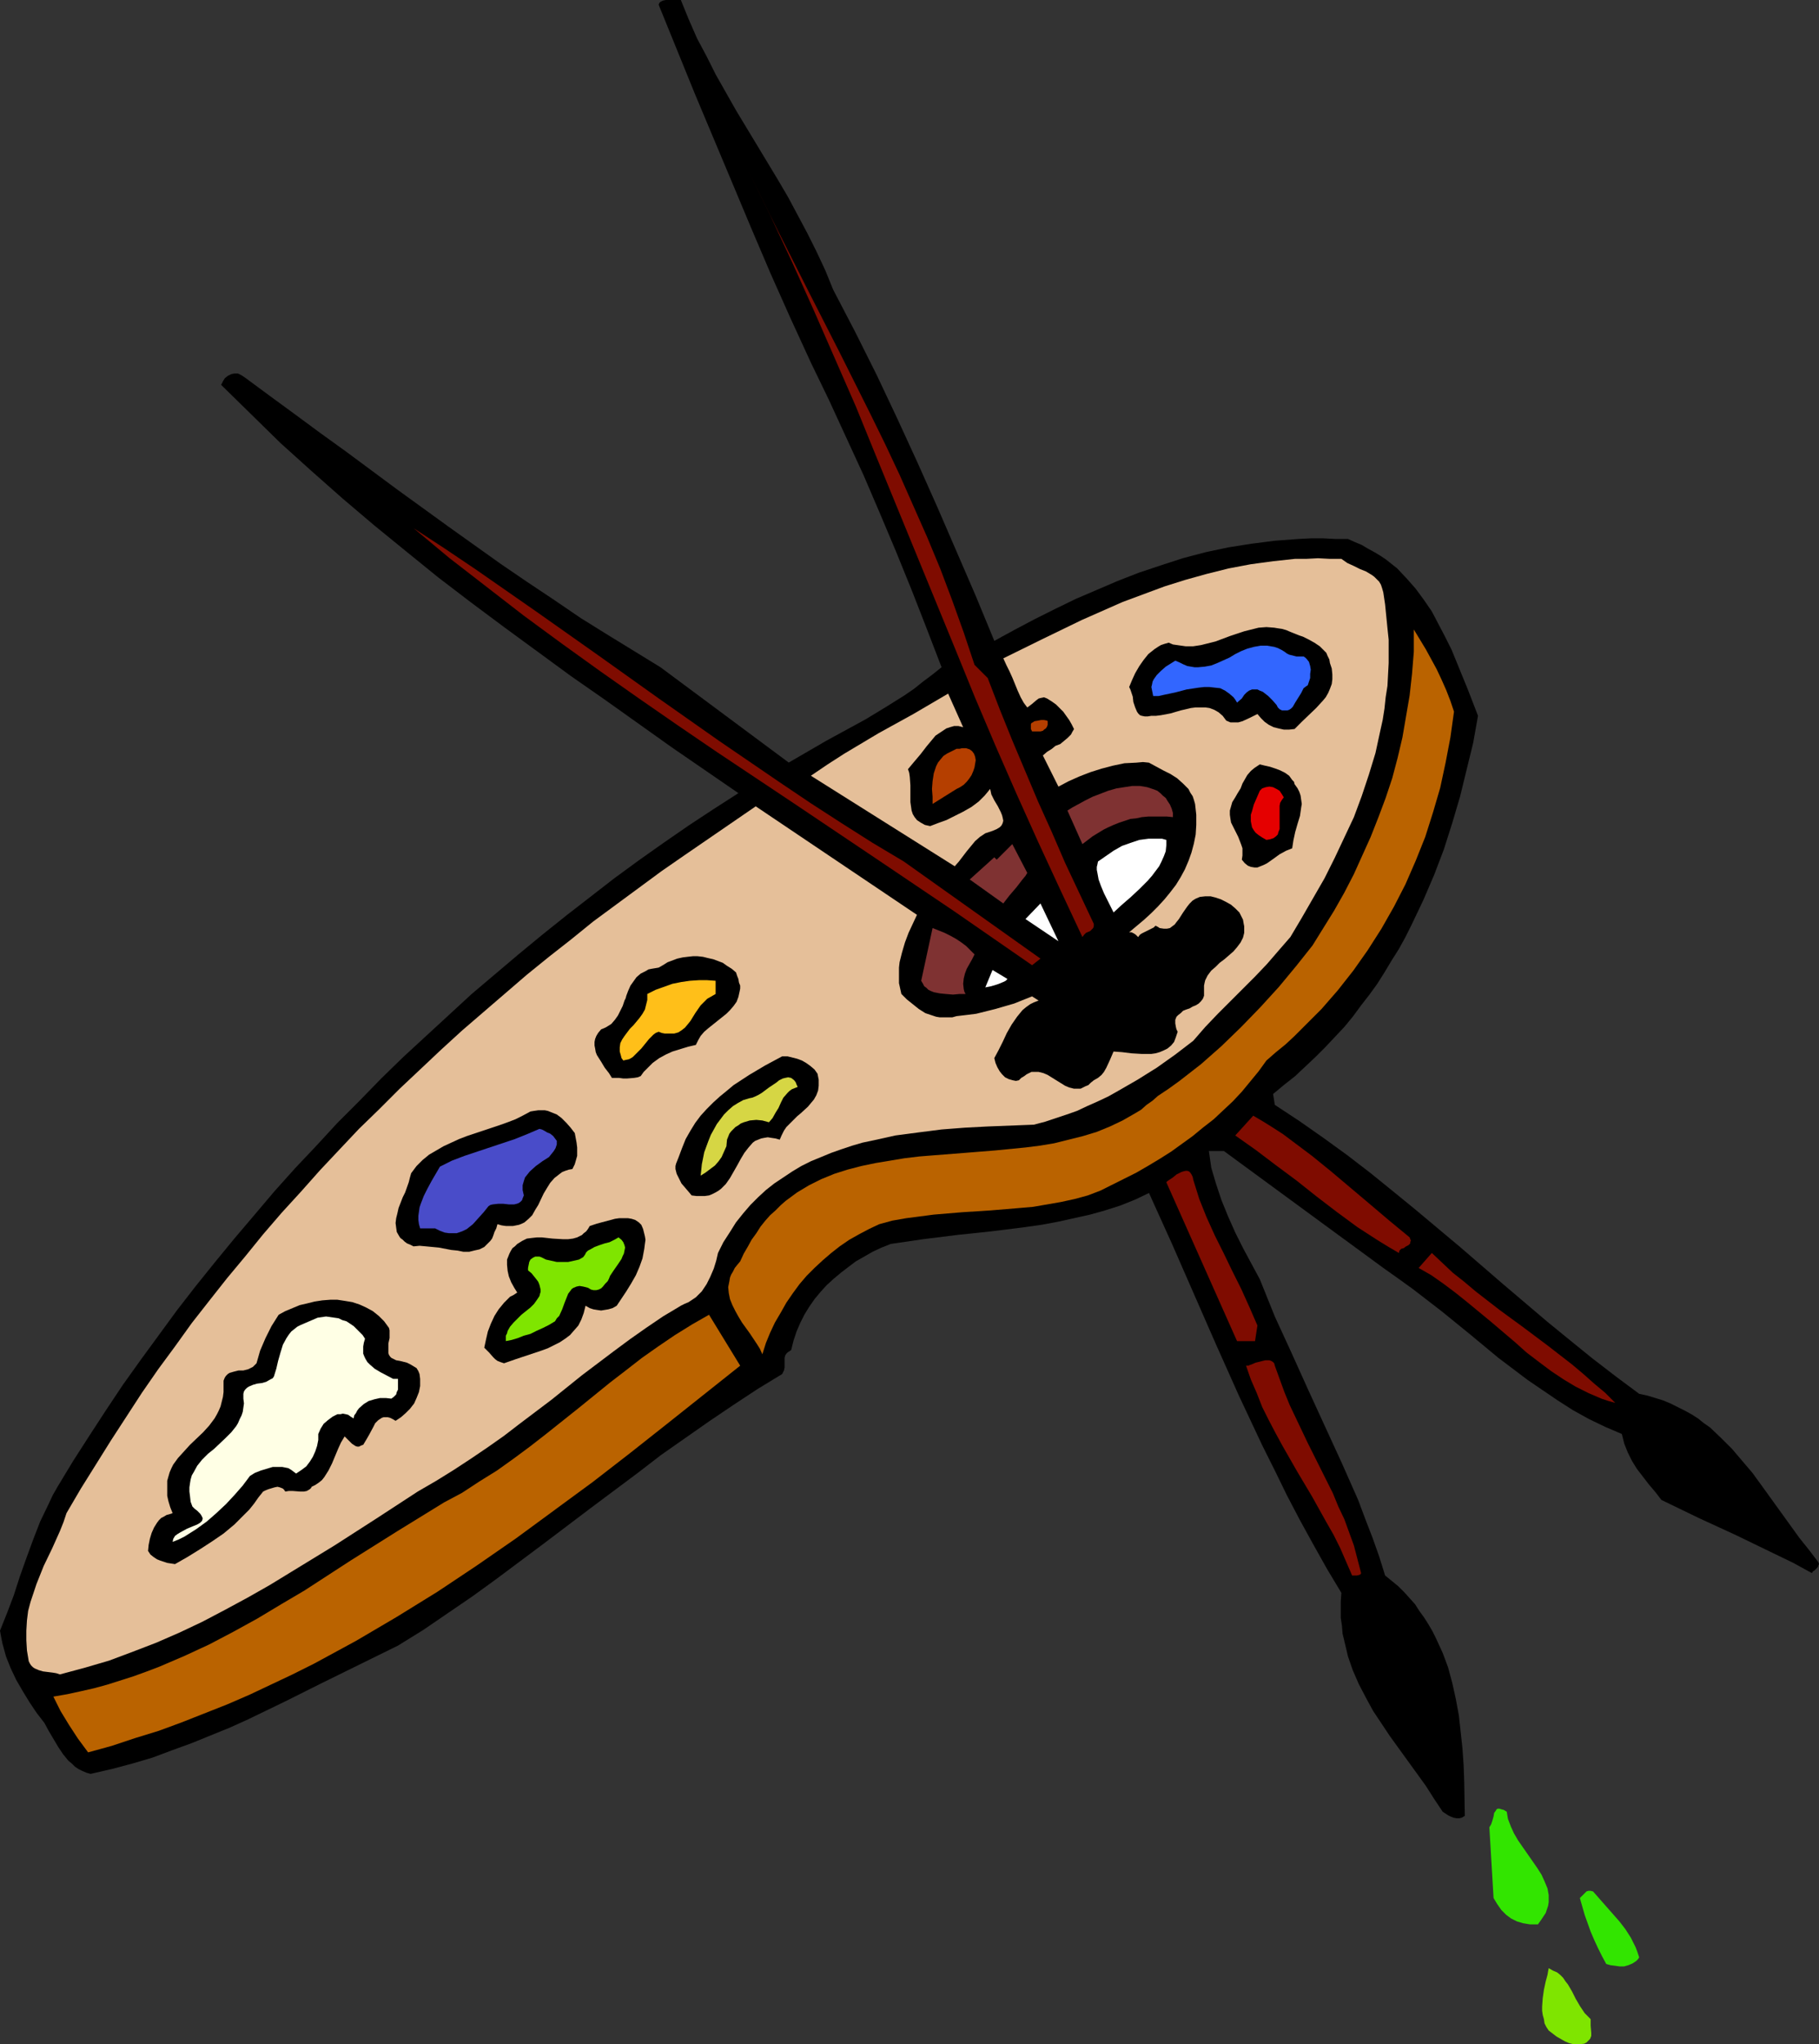 <?xml version="1.0" encoding="UTF-8" standalone="no"?>
<svg
   version="1.0"
   width="129.766mm"
   height="145.777mm"
   id="svg36"
   sodipodi:docname="Palette &amp; Brushes 12.wmf"
   xmlns:inkscape="http://www.inkscape.org/namespaces/inkscape"
   xmlns:sodipodi="http://sodipodi.sourceforge.net/DTD/sodipodi-0.dtd"
   xmlns="http://www.w3.org/2000/svg"
   xmlns:svg="http://www.w3.org/2000/svg">
  <rect width="100%" height="100%" fill="#333333" stroke="none"/>
  <sodipodi:namedview
     id="namedview36"
     pagecolor="#ffffff"
     bordercolor="#000000"
     borderopacity="0.25"
     inkscape:showpageshadow="2"
     inkscape:pageopacity="0.0"
     inkscape:pagecheckerboard="0"
     inkscape:deskcolor="#d1d1d1"
     inkscape:document-units="mm" />
  <defs
     id="defs1">
    <pattern
       id="WMFhbasepattern"
       patternUnits="userSpaceOnUse"
       width="6"
       height="6"
       x="0"
       y="0" />
  </defs>
  <path
     style="fill:#000000;fill-opacity:1;fill-rule:evenodd;stroke:none"
     d="m 183.577,0 2.101,5.17 2.262,5.17 2.586,4.847 2.424,4.847 2.747,4.847 2.747,4.847 5.656,9.371 5.656,9.371 2.747,4.686 2.586,4.847 2.586,4.847 2.424,4.847 2.424,5.17 2.101,5.17 5.979,11.472 5.818,11.633 5.494,11.633 5.494,11.956 5.333,11.956 5.171,11.956 5.171,11.956 5.01,12.118 5.333,-2.908 5.494,-2.908 5.494,-2.747 5.656,-2.747 5.656,-2.424 5.656,-2.424 5.818,-2.262 5.818,-1.939 5.979,-1.939 6.141,-1.616 6.141,-1.293 6.141,-0.969 6.302,-0.808 6.464,-0.485 3.232,-0.162 h 3.394 l 3.232,0.162 h 3.394 l 1.778,0.808 1.939,0.808 1.616,0.969 1.778,0.969 1.616,0.969 1.454,0.969 3.07,2.424 2.586,2.747 2.424,2.747 2.262,3.07 2.101,3.07 1.778,3.393 1.778,3.393 1.778,3.555 1.454,3.555 2.909,7.109 2.747,7.109 -1.293,7.271 -1.778,7.271 -1.778,7.271 -2.101,7.109 -2.262,7.109 -2.586,6.786 -2.909,6.786 -3.232,6.786 -1.616,3.231 -1.778,3.231 -1.939,3.07 -1.939,3.231 -1.939,3.07 -2.101,2.908 -2.262,2.908 -2.262,3.07 -2.262,2.747 -2.586,2.747 -2.586,2.747 -2.586,2.585 -2.747,2.585 -2.747,2.585 -3.07,2.424 -2.909,2.424 v -0.162 l 0.485,3.07 6.626,4.362 6.464,4.524 6.464,4.686 6.302,4.847 5.979,4.847 6.141,5.009 11.958,10.018 11.797,10.179 11.797,10.018 6.141,5.009 5.979,4.847 6.302,4.847 6.302,4.686 2.262,0.485 2.101,0.646 2.101,0.646 1.939,0.808 1.939,0.969 1.939,0.969 1.778,0.969 1.778,1.131 1.616,1.293 1.616,1.131 3.07,2.908 2.909,2.908 2.747,3.231 2.747,3.231 2.586,3.555 5.01,6.948 5.01,6.948 2.586,3.231 2.586,3.393 0.162,0.485 -0.162,0.323 -0.162,0.485 -0.323,0.323 -0.646,0.646 -0.323,0.162 -0.323,0.485 -5.01,-2.747 -5.01,-2.424 -10.342,-5.009 -10.181,-4.686 -5.01,-2.424 -5.01,-2.424 -1.616,-2.1 -1.778,-2.1 -1.616,-2.1 -1.616,-2.1 -1.293,-2.1 -1.131,-2.262 -0.97,-2.424 -0.323,-1.293 -0.323,-1.293 -4.525,-1.939 -4.363,-2.1 -4.363,-2.424 -4.04,-2.585 -4.04,-2.747 -4.04,-2.747 -7.918,-5.978 -7.595,-6.301 -7.757,-6.301 -7.757,-5.978 -4.04,-2.908 -3.878,-2.747 -42.986,-31.507 h -4.04 l 0.323,2.262 0.323,2.262 1.293,4.362 1.454,4.362 1.778,4.362 1.939,4.362 2.101,4.201 4.525,8.402 4.04,10.018 4.525,9.856 4.525,10.018 4.525,9.856 4.525,9.856 4.363,9.856 1.939,5.17 1.939,5.009 1.778,5.009 1.616,5.17 1.778,1.454 1.778,1.454 1.616,1.616 1.454,1.616 1.454,1.616 1.131,1.777 1.293,1.777 1.131,1.777 1.131,1.939 0.97,1.939 1.778,3.878 1.454,3.878 1.131,4.201 0.97,4.362 0.808,4.362 0.485,4.362 0.485,4.524 0.323,4.524 0.162,4.524 0.162,9.21 -0.808,0.485 -0.646,0.162 h -0.808 l -0.808,-0.162 -0.808,-0.323 -0.646,-0.323 -1.454,-0.969 -2.262,-3.393 -2.262,-3.555 -9.696,-13.411 -2.262,-3.393 -2.262,-3.393 -1.939,-3.555 -1.939,-3.716 -1.616,-3.716 -1.293,-3.716 -0.485,-2.1 -0.97,-4.039 -0.162,-2.1 -0.323,-2.1 v -2.262 -2.262 l 0.162,-2.262 -3.878,-6.463 -3.717,-6.625 -3.555,-6.463 -3.555,-6.786 -3.232,-6.625 -3.394,-6.786 -6.302,-13.411 -6.141,-13.734 -11.958,-27.306 -6.141,-13.572 -3.717,1.777 -4.04,1.616 -4.04,1.293 -4.04,1.131 -4.363,0.969 -4.363,0.969 -4.363,0.808 -4.525,0.646 -9.05,1.131 -4.525,0.485 -4.686,0.485 -9.05,1.131 -8.888,1.293 -2.424,0.969 -2.424,1.131 -2.262,1.293 -2.262,1.293 -1.939,1.454 -2.101,1.616 -1.939,1.616 -1.939,1.777 -1.616,1.777 -1.616,1.939 -1.454,2.1 -1.293,2.1 -1.131,2.262 -0.97,2.262 -0.808,2.424 -0.646,2.585 -0.485,0.323 -0.485,0.323 -0.323,0.323 -0.323,0.485 -0.162,0.646 v 1.616 0.969 l -0.162,0.808 -0.485,0.969 -6.626,4.039 -6.626,4.362 -6.464,4.362 -6.464,4.524 -6.464,4.524 -6.302,4.847 -12.766,9.533 -12.605,9.533 -12.766,9.533 -6.464,4.686 -6.626,4.524 -6.626,4.524 -6.787,4.201 -10.181,5.009 -10.181,5.009 -10.019,5.009 -10.019,4.847 -5.01,2.262 -5.171,2.1 -5.171,2.1 -5.333,1.939 -5.171,1.939 -5.494,1.616 -5.494,1.454 -5.656,1.293 -1.131,-0.323 -1.131,-0.485 -0.97,-0.485 -0.97,-0.646 -0.808,-0.808 -0.97,-0.808 -1.454,-1.777 -1.293,-1.939 -2.586,-4.362 -1.131,-2.1 L 9.858,461.617 7.918,458.708 6.141,455.8 4.363,452.73 2.909,449.66 1.616,446.429 1.131,444.651 0.646,442.874 0.323,441.258 0,439.481 l 1.939,-4.847 1.778,-4.686 1.616,-5.009 1.778,-5.009 1.778,-4.847 1.939,-5.009 2.262,-4.686 1.131,-2.424 1.293,-2.262 4.202,-6.948 4.363,-6.786 4.525,-6.948 4.525,-6.786 4.848,-6.786 4.848,-6.625 4.848,-6.625 5.01,-6.463 5.333,-6.625 5.171,-6.301 5.494,-6.463 5.333,-6.301 5.656,-6.301 5.656,-5.978 5.656,-6.14 5.979,-5.978 5.818,-5.978 5.979,-5.817 6.141,-5.655 6.141,-5.655 6.141,-5.655 6.302,-5.332 6.302,-5.332 6.464,-5.332 6.464,-5.17 6.464,-5.009 6.464,-5.009 6.626,-4.847 6.626,-4.686 6.787,-4.686 6.626,-4.362 6.787,-4.362 -18.099,-12.441 -17.938,-12.764 -9.05,-6.301 -9.05,-6.625 -9.05,-6.625 -8.888,-6.625 -8.888,-6.786 -8.565,-6.948 -8.726,-7.109 -8.565,-7.271 -8.403,-7.432 -8.242,-7.432 -8.08,-7.917 -7.918,-7.756 0.485,-0.969 0.485,-0.808 0.808,-0.646 0.97,-0.485 0.808,-0.162 h 0.97 l 0.97,0.485 0.485,0.323 0.485,0.323 6.787,5.009 6.626,4.847 6.787,5.009 6.949,5.009 13.736,10.179 14.059,10.179 14.059,10.018 7.11,4.847 7.272,4.847 7.11,4.847 7.272,4.524 7.11,4.362 7.11,4.362 34.582,25.69 5.01,-2.908 5.01,-2.908 5.333,-2.908 5.333,-2.908 5.333,-3.231 5.171,-3.231 2.586,-1.777 2.424,-1.939 2.586,-1.939 2.424,-1.939 -4.04,-10.502 -4.04,-10.341 -4.202,-10.341 -4.363,-10.341 -4.363,-10.179 -4.686,-10.179 -4.686,-10.179 -4.848,-10.018 -5.494,-11.956 -5.333,-11.956 -5.171,-12.118 L 197.637,49.765 187.456,25.529 177.598,1.293 177.76,0.808 178.083,0.485 178.729,0.162 179.537,0 h 0.808 1.616 0.808 z"
     id="path1" />
  <path
     style="fill:#7f0c00;fill-opacity:1;fill-rule:evenodd;stroke:none"
     d="m 262.761,179.185 3.555,3.555 3.232,8.402 3.394,8.402 6.949,16.481 3.717,8.24 3.555,8.24 3.878,8.24 3.878,8.24 v 0.323 0.323 l -0.162,0.485 -0.485,0.485 -0.323,0.323 -1.131,0.485 -0.485,0.485 -0.485,0.646 -5.979,-12.764 -5.979,-12.926 -5.818,-12.926 -5.656,-12.926 -5.494,-12.926 -5.333,-13.087 -21.493,-52.35 -5.333,-13.087 -5.656,-12.926 -5.656,-12.926 -5.818,-12.926 -5.979,-12.764 -6.302,-12.764 8.242,16.642 8.403,16.642 8.403,16.481 8.242,16.481 4.04,8.24 3.878,8.24 3.717,8.402 3.717,8.402 3.555,8.563 3.232,8.563 3.07,8.563 z"
     id="path2" />
  <path
     style="fill:#7f0c00;fill-opacity:1;fill-rule:evenodd;stroke:none"
     d="m 243.693,232.182 36.845,26.175 -2.262,1.777 -10.504,-7.271 -10.504,-7.271 -21.331,-14.38 -21.17,-14.219 -21.331,-14.219 -10.666,-7.271 -10.504,-7.271 -10.342,-7.271 -10.342,-7.432 -10.342,-7.594 -10.019,-7.756 -10.019,-7.756 -9.696,-8.079 8.403,5.494 8.403,5.655 16.483,11.472 16.483,11.633 16.322,11.633 16.322,11.472 16.322,11.149 8.403,5.655 8.242,5.332 8.403,5.332 z"
     id="path3" />
  <path
     style="fill:#e5bf99;fill-opacity:1;fill-rule:evenodd;stroke:none"
     d="m 372.972,159.635 0.485,3.231 0.323,3.231 0.323,3.231 0.323,3.07 v 3.231 3.07 l -0.162,3.07 -0.162,3.07 -0.485,3.07 -0.323,3.07 -0.485,3.07 -0.646,2.908 -1.293,5.978 -1.778,5.817 -1.939,5.817 -2.101,5.655 -2.586,5.494 -2.586,5.494 -2.747,5.494 -3.07,5.332 -3.07,5.332 -3.07,5.17 -3.232,3.716 -3.07,3.555 -3.232,3.393 -3.394,3.393 -6.626,6.625 -3.394,3.555 -3.232,3.716 -4.848,3.716 -5.01,3.555 -5.171,3.231 -5.333,3.07 -2.586,1.454 -2.747,1.293 -2.909,1.293 -2.747,1.293 -2.747,0.969 -2.909,0.969 -2.909,0.969 -3.07,0.808 -12.443,0.485 -6.141,0.323 -6.302,0.485 -6.302,0.808 -6.141,0.808 -5.818,1.293 -3.07,0.646 -2.747,0.808 -2.909,0.969 -2.747,0.969 -2.747,1.131 -2.747,1.131 -2.586,1.293 -2.424,1.454 -2.424,1.616 -2.424,1.616 -2.262,1.777 -2.101,1.939 -2.101,2.1 -1.939,2.262 -1.939,2.424 -1.616,2.585 -1.778,2.747 -1.454,2.908 -0.485,2.1 -0.646,2.1 -0.97,2.262 -0.97,1.939 -1.293,1.939 -0.808,0.808 -0.808,0.808 -1.939,1.293 -1.131,0.485 -0.97,0.485 -4.848,2.908 -4.525,3.07 -4.363,3.07 -4.363,3.231 -8.565,6.463 -8.242,6.625 -8.565,6.463 -4.202,3.231 -4.363,3.07 -4.525,3.07 -4.686,3.07 -4.686,2.908 -5.01,2.908 -11.15,7.271 -11.312,7.271 -11.635,7.109 -5.818,3.555 -5.979,3.393 -5.979,3.231 -6.141,3.231 -6.141,2.908 -6.302,2.747 -6.302,2.424 -6.464,2.424 -6.626,1.939 -6.626,1.777 -0.97,-0.323 -0.97,-0.162 -2.586,-0.323 -1.131,-0.323 -1.131,-0.485 -0.485,-0.323 -0.485,-0.485 -0.323,-0.485 -0.323,-0.646 -0.485,-2.908 -0.162,-2.747 v -2.585 l 0.162,-2.747 0.323,-2.585 0.646,-2.424 0.808,-2.424 0.808,-2.424 1.939,-4.847 2.262,-4.686 2.101,-4.686 0.97,-2.424 0.808,-2.424 3.878,-6.625 4.04,-6.463 4.04,-6.463 4.202,-6.463 4.202,-6.463 4.363,-6.301 4.525,-6.14 4.525,-6.301 4.686,-5.978 4.848,-6.14 4.848,-5.817 4.848,-5.978 5.01,-5.817 5.171,-5.655 5.171,-5.817 5.171,-5.494 5.333,-5.655 5.494,-5.332 5.494,-5.494 5.494,-5.17 5.656,-5.332 5.656,-5.17 5.818,-5.009 5.818,-5.009 5.818,-5.009 5.979,-4.847 5.979,-4.686 5.979,-4.847 6.141,-4.524 6.141,-4.524 6.141,-4.524 6.302,-4.362 19.069,-13.087 43.47,29.245 -2.262,4.847 -0.97,2.585 -0.808,2.747 -0.646,2.585 -0.162,1.454 v 1.454 1.454 1.293 l 0.323,1.454 0.323,1.454 1.454,1.454 1.616,1.293 1.616,1.293 1.778,1.131 1.939,0.646 0.97,0.323 0.97,0.162 h 1.131 1.131 1.131 l 1.131,-0.323 2.747,-0.323 2.586,-0.323 2.586,-0.646 2.586,-0.646 5.01,-1.454 4.848,-1.939 1.778,1.131 -1.293,0.485 -0.97,0.485 -1.131,0.808 -0.97,0.808 -1.454,1.777 -1.454,2.1 -1.293,2.262 -1.131,2.424 -1.131,2.262 -1.131,2.1 0.323,1.293 0.485,1.131 0.646,1.131 0.646,0.808 0.808,0.808 0.97,0.485 1.131,0.323 0.808,0.162 0.808,-0.162 0.646,-0.646 0.808,-0.485 0.646,-0.485 0.646,-0.323 0.646,-0.323 h 0.646 1.293 l 1.293,0.323 1.131,0.485 4.686,2.908 1.131,0.485 1.293,0.323 h 1.131 0.646 l 0.646,-0.323 0.646,-0.323 0.808,-0.323 0.646,-0.646 0.808,-0.646 1.131,-0.646 0.97,-0.808 0.646,-0.808 0.646,-1.131 0.97,-2.1 0.97,-2.262 2.262,0.162 2.586,0.323 2.747,0.162 h 1.293 1.293 l 1.131,-0.162 1.131,-0.323 1.131,-0.485 0.97,-0.485 0.97,-0.808 0.808,-0.969 0.485,-1.293 0.485,-1.454 -0.323,-0.646 -0.162,-0.646 -0.162,-0.969 v -0.969 l 0.323,-0.808 0.485,-0.485 0.646,-0.485 0.646,-0.646 0.808,-0.323 0.97,-0.323 0.808,-0.485 0.808,-0.323 0.808,-0.485 0.646,-0.646 0.485,-0.646 0.323,-0.808 v -0.969 -0.969 -0.808 l 0.162,-0.808 0.162,-0.646 0.646,-1.293 0.97,-1.293 1.131,-0.969 1.131,-1.131 1.293,-0.969 2.424,-2.1 0.97,-1.131 0.97,-1.293 0.646,-1.293 0.162,-0.646 0.162,-0.646 v -0.808 -0.969 l -0.162,-0.808 -0.162,-0.969 -0.485,-0.969 -0.485,-0.969 -1.131,-1.131 -1.131,-0.969 -1.454,-0.808 -1.293,-0.646 -1.454,-0.485 -1.293,-0.323 h -1.454 l -1.454,0.162 -1.131,0.485 -0.808,0.485 -0.808,0.808 -0.646,0.808 -1.131,1.616 -1.131,1.777 -0.646,0.808 -0.485,0.646 -0.646,0.485 -0.646,0.485 -0.808,0.162 h -0.808 l -1.131,-0.162 -0.485,-0.323 -0.646,-0.323 -0.485,0.485 -0.646,0.323 -1.293,0.646 -1.293,0.646 -0.485,0.323 -0.485,0.646 -0.646,-0.646 -0.485,-0.323 -0.646,-0.323 h -0.323 -0.323 l 4.04,-3.393 1.939,-1.777 1.778,-1.777 1.778,-1.939 1.454,-1.777 1.616,-2.1 1.293,-2.1 1.131,-2.1 0.97,-2.262 0.808,-2.262 0.646,-2.424 0.485,-2.424 0.162,-2.585 v -2.747 l -0.323,-2.908 -0.323,-1.131 -0.323,-0.969 -0.646,-0.969 -0.485,-0.969 -0.646,-0.646 -0.808,-0.808 -1.616,-1.454 -1.778,-1.131 -1.939,-0.969 -3.878,-2.1 -1.616,-0.162 -1.778,0.162 -3.232,0.162 -3.07,0.646 -3.07,0.808 -3.07,0.969 -2.909,1.131 -2.909,1.293 -2.747,1.454 -4.202,-8.402 1.131,-0.969 1.293,-0.808 0.97,-0.808 1.293,-0.485 0.97,-0.808 0.97,-0.808 0.97,-0.969 0.323,-0.646 0.485,-0.808 -0.646,-1.293 -0.646,-1.131 -0.808,-1.131 -0.808,-1.131 -0.97,-0.969 -0.97,-0.969 -1.131,-0.808 -1.293,-0.808 -0.808,-0.323 -0.808,0.162 -0.646,0.162 -0.646,0.485 -1.131,0.969 -0.646,0.485 -0.646,0.485 -0.97,-1.293 -0.808,-1.454 -0.808,-1.777 -1.454,-3.555 -0.808,-1.777 -0.808,-1.616 -0.808,-1.777 10.504,-5.17 10.666,-5.17 5.494,-2.424 5.494,-2.424 5.656,-2.1 5.656,-2.1 5.656,-1.777 5.818,-1.616 5.818,-1.454 5.979,-1.131 5.979,-0.808 5.979,-0.646 h 3.07 l 3.07,-0.162 3.07,0.162 h 3.232 l 1.616,1.131 1.778,0.808 1.616,0.808 1.616,0.646 1.616,0.969 0.646,0.485 0.646,0.646 0.646,0.646 0.485,0.808 0.323,0.969 z"
     id="path4" />
  <path
     style="fill:#000000;fill-opacity:1;fill-rule:evenodd;stroke:none"
     d="m 358.59,178.701 0.485,1.454 0.162,1.616 v 1.293 l -0.162,1.293 -0.485,1.293 -0.485,1.131 -0.646,1.131 -0.808,0.969 -1.778,1.939 -3.878,3.716 -1.939,1.939 -1.454,0.162 h -1.454 l -1.454,-0.323 -1.293,-0.323 -1.293,-0.646 -1.131,-0.808 -0.97,-0.969 -0.97,-1.131 -1.939,0.969 -2.101,0.969 -1.131,0.323 h -0.97 -1.131 l -1.131,-0.485 -0.97,-1.293 -1.131,-0.969 -1.131,-0.646 -1.293,-0.485 -1.131,-0.162 h -1.293 -1.293 l -1.293,0.162 -2.747,0.646 -2.747,0.808 -2.586,0.485 -1.293,0.162 h -1.293 l -0.97,0.162 h -0.808 l -0.808,-0.162 -0.485,-0.162 -0.485,-0.485 -0.323,-0.485 -0.485,-1.131 -0.485,-1.454 -0.162,-1.454 -0.485,-1.454 -0.162,-0.485 -0.323,-0.646 0.808,-1.939 0.808,-1.777 1.131,-1.939 1.131,-1.616 1.293,-1.616 1.616,-1.293 0.97,-0.646 0.808,-0.485 0.97,-0.323 1.131,-0.323 1.131,0.485 1.131,0.162 2.262,0.323 h 2.101 l 2.101,-0.323 1.939,-0.485 1.939,-0.485 3.878,-1.454 3.878,-1.293 1.939,-0.485 1.939,-0.485 2.101,-0.162 2.101,0.162 0.97,0.162 1.131,0.162 1.131,0.323 1.131,0.485 1.616,0.646 0.808,0.323 0.97,0.323 1.616,0.808 1.454,0.808 1.454,0.969 1.131,1.131 0.646,0.646 0.323,0.808 0.485,0.969 z"
     id="path5" />
  <path
     style="fill:#ba6300;fill-opacity:1;fill-rule:evenodd;stroke:none"
     d="m 392.041,191.788 -0.97,6.948 -1.293,6.786 -1.454,6.786 -1.939,6.625 -2.101,6.625 -2.586,6.463 -2.747,6.301 -3.07,5.978 -3.394,5.978 -3.717,5.817 -3.878,5.494 -4.202,5.332 -4.363,5.009 -4.848,4.847 -2.424,2.424 -2.424,2.262 -2.586,2.1 -2.586,2.262 -2.101,2.908 -2.262,2.747 -2.262,2.747 -2.424,2.585 -2.586,2.424 -2.586,2.424 -2.909,2.262 -2.747,2.262 -2.909,2.1 -2.909,2.1 -3.07,1.939 -3.232,1.939 -3.07,1.777 -3.232,1.616 -6.464,3.231 -3.394,1.293 -3.555,0.969 -3.717,0.808 -3.717,0.646 -3.717,0.646 -3.717,0.323 -7.757,0.646 -7.595,0.485 -7.757,0.646 -3.717,0.485 -3.717,0.485 -3.717,0.646 -3.555,0.969 -2.747,1.293 -2.747,1.454 -2.586,1.454 -2.586,1.777 -2.262,1.777 -2.262,1.939 -2.262,2.1 -2.101,2.1 -1.939,2.262 -1.778,2.424 -1.778,2.585 -1.454,2.585 -1.616,2.747 -1.293,2.747 -1.131,2.747 -0.97,3.07 -0.646,-1.454 -0.808,-1.293 -1.939,-2.908 -2.101,-2.908 -0.97,-1.616 -0.808,-1.454 -0.808,-1.616 -0.646,-1.616 -0.323,-1.616 -0.162,-1.616 0.323,-1.616 0.162,-0.969 0.323,-0.808 0.485,-0.808 0.485,-0.969 0.646,-0.808 0.808,-0.969 0.97,-2.1 1.131,-1.939 0.97,-1.777 1.293,-1.777 1.131,-1.777 1.293,-1.616 1.293,-1.454 1.454,-1.293 1.454,-1.454 1.293,-1.131 3.07,-2.262 3.232,-1.939 3.232,-1.616 3.555,-1.454 3.555,-1.131 3.717,-0.969 3.878,-0.808 3.878,-0.646 3.878,-0.646 4.04,-0.485 4.04,-0.323 8.242,-0.646 8.08,-0.646 8.242,-0.808 3.878,-0.485 3.878,-0.646 3.878,-0.969 3.878,-0.969 3.717,-1.131 3.555,-1.454 3.394,-1.616 3.394,-1.939 1.616,-0.969 1.454,-1.293 1.616,-1.131 1.454,-1.293 2.909,-1.939 2.909,-2.1 2.909,-2.262 2.909,-2.262 2.747,-2.424 2.747,-2.424 5.333,-5.17 5.171,-5.332 5.01,-5.494 4.686,-5.655 4.363,-5.494 2.909,-4.686 2.909,-4.686 2.747,-4.847 2.586,-5.009 2.262,-5.009 2.262,-5.009 2.101,-5.332 1.939,-5.17 1.778,-5.332 1.454,-5.494 1.293,-5.494 0.97,-5.655 0.97,-5.655 0.646,-5.817 0.485,-5.978 v -5.978 l 3.232,5.332 2.909,5.332 1.293,2.747 1.293,2.908 1.131,2.908 z"
     id="path6" />
  <path
     style="fill:#3266ff;fill-opacity:1;fill-rule:evenodd;stroke:none"
     d="m 351.48,176.923 0.485,0.323 0.323,0.323 0.646,0.808 0.323,1.131 0.162,0.969 -0.162,1.131 v 1.131 l -0.323,0.969 -0.323,0.969 -0.485,0.323 -0.646,0.485 -0.646,1.293 -0.808,1.293 -0.808,1.293 -0.646,1.131 -0.485,0.485 -0.485,0.323 -0.485,0.162 h -0.646 -0.808 l -0.646,-0.323 -0.485,-0.485 -0.323,-0.646 -1.131,-1.293 -1.131,-1.131 -1.454,-1.131 -0.808,-0.323 -0.646,-0.323 h -0.808 -0.646 l -0.808,0.323 -0.646,0.485 -0.646,0.646 -0.646,0.969 -1.293,1.131 -0.485,-0.808 -0.485,-0.646 -1.131,-0.969 -1.131,-0.808 -1.293,-0.646 -1.454,-0.162 -1.454,-0.162 h -1.454 l -1.454,0.162 -3.232,0.485 -3.07,0.808 -3.07,0.646 -1.454,0.323 h -1.454 l -0.162,-0.808 -0.162,-0.808 -0.162,-0.808 0.162,-0.646 0.162,-0.808 0.323,-0.646 0.808,-1.131 1.131,-1.131 1.293,-1.131 2.586,-1.616 1.131,0.485 0.97,0.485 1.131,0.485 0.97,0.162 0.97,0.162 h 0.97 l 1.778,-0.162 1.778,-0.323 1.616,-0.646 3.232,-1.454 1.616,-0.969 1.616,-0.808 1.616,-0.646 1.778,-0.485 1.778,-0.323 h 1.778 l 0.97,0.162 0.97,0.162 0.97,0.323 0.97,0.485 0.808,0.485 0.646,0.485 0.646,0.323 0.646,0.162 0.646,0.162 0.646,0.162 H 350.51 Z"
     id="path7" />
  <path
     style="fill:#e5bf99;fill-opacity:1;fill-rule:evenodd;stroke:none"
     d="m 259.691,195.989 -1.293,-0.323 h -1.131 l -1.131,0.323 -0.97,0.323 -0.97,0.646 -0.97,0.646 -0.97,0.646 -0.808,0.969 -1.616,1.939 -1.616,2.1 -1.778,2.1 -1.616,1.939 0.323,0.969 0.162,1.131 0.162,2.262 v 4.524 l 0.162,1.131 0.162,1.131 0.323,0.969 0.485,0.808 0.646,0.808 0.97,0.646 1.131,0.646 1.454,0.323 2.101,-0.808 2.262,-0.808 2.262,-1.131 2.262,-1.131 2.262,-1.293 1.939,-1.454 1.616,-1.616 0.808,-0.969 0.646,-0.808 0.162,0.646 0.162,0.808 0.808,1.616 0.97,1.616 0.808,1.616 0.323,0.808 0.162,0.646 0.162,0.808 -0.162,0.646 -0.323,0.646 -0.485,0.485 -0.808,0.485 -1.131,0.485 -0.97,0.323 -0.97,0.323 -1.454,0.969 -1.293,1.131 -2.262,2.747 -2.101,2.747 -1.131,1.293 -38.784,-24.398 4.525,-3.07 4.525,-2.908 9.211,-5.494 9.373,-5.17 9.373,-5.494 z"
     id="path8" />
  <path
     style="fill:#b53f00;fill-opacity:1;fill-rule:evenodd;stroke:none"
     d="m 282.315,194.212 0.162,0.162 v 0.485 0.485 l -0.162,0.485 -0.323,0.485 -0.485,0.323 -0.323,0.323 -0.646,0.162 h -2.262 l -0.323,-0.646 v -0.485 -0.323 -0.485 l 0.162,-0.323 0.323,-0.162 0.485,-0.323 0.97,-0.162 0.808,-0.162 h 0.808 z"
     id="path9" />
  <path
     style="fill:#b53f00;fill-opacity:1;fill-rule:evenodd;stroke:none"
     d="m 257.913,212.631 -6.464,4.039 v -1.939 l -0.162,-2.1 0.162,-2.1 0.323,-2.1 0.323,-0.969 0.323,-0.969 0.485,-0.969 0.646,-0.808 0.808,-0.969 0.97,-0.646 1.293,-0.646 1.293,-0.646 h 0.808 l 0.646,-0.162 h 1.131 l 0.97,0.323 0.646,0.485 0.485,0.646 0.323,0.808 0.162,0.969 -0.162,0.969 -0.162,0.969 -0.323,0.969 -0.485,1.131 -0.646,0.969 -0.646,0.808 -0.808,0.808 -0.97,0.646 z"
     id="path10" />
  <path
     style="fill:#000000;fill-opacity:1;fill-rule:evenodd;stroke:none"
     d="m 349.056,211.339 0.808,1.131 0.485,0.969 0.323,0.969 0.162,1.131 0.162,1.131 -0.162,0.969 -0.323,2.262 -0.646,2.1 -0.646,2.262 -0.485,2.262 -0.323,2.1 -0.808,0.323 -0.808,0.323 -1.778,0.969 -1.778,1.293 -1.616,1.131 -0.97,0.485 -0.808,0.323 -0.808,0.323 h -0.808 l -0.97,-0.162 -0.808,-0.323 -0.808,-0.646 -0.808,-0.969 0.162,-1.131 v -0.969 -0.969 l -0.323,-0.969 -0.808,-2.1 -0.97,-1.939 -0.97,-1.939 -0.162,-0.969 -0.162,-1.131 v -1.131 l 0.323,-1.131 0.323,-1.131 0.808,-1.293 0.646,-1.131 0.808,-1.293 0.485,-1.293 0.646,-1.131 0.646,-1.131 0.97,-1.131 0.97,-0.808 1.454,-0.969 1.293,0.323 1.454,0.323 1.454,0.485 1.293,0.485 1.293,0.646 1.131,0.808 0.808,1.131 0.485,0.485 z"
     id="path11" />
  <path
     style="fill:#7f3232;fill-opacity:1;fill-rule:evenodd;stroke:none"
     d="m 316.251,219.094 v 1.131 l -1.616,-0.162 h -3.394 -1.616 l -1.778,0.162 -1.454,0.323 -1.616,0.162 -1.454,0.485 -1.454,0.485 -1.616,0.646 -1.454,0.646 -1.293,0.646 -2.909,1.777 -2.747,2.1 -4.04,-9.048 1.293,-0.808 1.778,-0.969 1.778,-0.969 1.939,-0.969 2.101,-0.808 2.101,-0.808 2.262,-0.646 2.101,-0.323 2.101,-0.323 h 2.101 l 1.939,0.323 0.97,0.323 0.97,0.323 0.808,0.323 0.808,0.646 0.646,0.646 0.808,0.646 0.485,0.808 0.646,0.969 0.485,1.131 z"
     id="path12" />
  <path
     style="fill:#e50000;fill-opacity:1;fill-rule:evenodd;stroke:none"
     d="m 346.147,214.893 -0.485,0.646 -0.485,0.808 -0.162,0.808 v 0.808 1.939 0.808 1.131 1.616 l -0.323,0.808 -0.162,0.646 -0.485,0.485 -0.646,0.485 -0.97,0.323 -0.97,0.162 -1.131,-0.646 -0.97,-0.646 -0.808,-0.646 -0.485,-0.646 -0.485,-0.808 -0.162,-0.808 -0.162,-0.808 v -0.969 -0.808 l 0.323,-0.969 0.485,-1.777 1.616,-3.716 0.323,-0.323 0.323,-0.323 0.97,-0.323 0.97,-0.162 0.97,0.162 0.97,0.485 0.808,0.485 0.646,0.969 z"
     id="path13" />
  <path
     style="fill:#ffffff;fill-opacity:1;fill-rule:evenodd;stroke:none"
     d="m 314.473,226.365 v 1.454 l -0.162,1.616 -0.485,1.293 -0.646,1.454 -0.646,1.293 -0.97,1.293 -0.97,1.293 -1.131,1.293 -2.262,2.262 -2.424,2.262 -1.131,0.969 -1.293,1.131 -2.101,1.939 -0.808,-1.616 -1.778,-3.555 -0.808,-1.939 -0.646,-1.777 -0.323,-1.777 -0.162,-0.808 v -0.808 l 0.162,-0.646 0.162,-0.808 2.101,-1.454 2.101,-1.454 2.262,-1.293 2.262,-0.808 2.424,-0.808 2.424,-0.323 h 2.424 1.293 z"
     id="path14" />
  <path
     style="fill:#7f3232;fill-opacity:1;fill-rule:evenodd;stroke:none"
     d="m 276.982,235.252 -0.485,0.808 -0.808,0.969 -1.616,2.1 -1.939,2.262 -1.616,2.1 -9.05,-6.463 6.626,-5.978 0.646,0.646 4.202,-4.201 z"
     id="path15" />
  <path
     style="fill:#ffffff;fill-opacity:1;fill-rule:evenodd;stroke:none"
     d="m 276.497,247.693 4.04,-4.201 4.848,10.179 z"
     id="path16" />
  <path
     style="fill:#7f3232;fill-opacity:1;fill-rule:evenodd;stroke:none"
     d="m 262.761,257.226 -0.646,1.293 -1.454,2.585 -0.485,1.293 -0.323,1.293 -0.162,1.454 0.162,1.454 0.162,0.646 0.323,0.646 h -1.616 l -1.778,0.162 -1.939,-0.162 -1.616,-0.162 -1.616,-0.323 -0.808,-0.323 -0.646,-0.323 -0.485,-0.485 -0.646,-0.485 -0.323,-0.646 -0.485,-0.808 3.07,-14.219 1.616,0.646 1.616,0.646 1.616,0.808 1.454,0.808 1.454,0.969 1.293,0.969 1.131,1.131 z"
     id="path17" />
  <path
     style="fill:#000000;fill-opacity:1;fill-rule:evenodd;stroke:none"
     d="m 198.445,262.073 0.323,0.969 0.323,0.808 0.162,0.969 0.323,0.808 v 0.808 l -0.162,0.808 -0.323,1.454 -0.485,1.293 -0.808,1.131 -0.97,1.131 -0.97,0.969 -2.424,1.939 -2.424,1.939 -1.131,0.969 -0.97,1.131 -0.646,1.131 -0.646,1.293 -2.101,0.485 -2.101,0.646 -2.101,0.646 -1.778,0.808 -1.778,0.969 -1.778,1.293 -1.616,1.616 -0.808,0.808 -0.808,1.131 -0.808,0.323 -0.97,0.162 -1.939,0.162 h -0.97 l -1.131,-0.162 h -1.939 l -0.808,-1.293 -1.131,-1.454 -0.97,-1.616 -1.131,-1.777 -0.323,-0.808 -0.162,-0.969 -0.162,-0.808 v -0.969 l 0.162,-0.808 0.323,-0.808 0.485,-0.808 0.808,-0.969 0.808,-0.323 0.646,-0.323 1.293,-0.808 0.97,-1.131 0.808,-1.131 0.646,-1.293 0.646,-1.293 0.485,-1.454 0.323,-0.646 0.162,-0.646 0.485,-1.293 0.646,-1.454 0.808,-1.131 0.808,-1.131 1.131,-0.969 1.293,-0.646 0.808,-0.485 0.808,-0.162 0.97,-0.162 0.97,-0.162 1.131,-0.646 1.293,-0.808 1.293,-0.485 1.293,-0.485 1.454,-0.323 1.293,-0.162 1.454,-0.162 h 1.293 l 1.454,0.162 1.293,0.323 1.454,0.323 1.293,0.485 1.293,0.485 1.131,0.808 1.293,0.808 z"
     id="path18" />
  <path
     style="fill:#ffffff;fill-opacity:1;fill-rule:evenodd;stroke:none"
     d="m 271.649,263.85 -0.485,0.485 -0.646,0.323 -1.616,0.646 -1.616,0.485 -1.616,0.323 1.939,-4.686 z"
     id="path19" />
  <path
     style="fill:#ffbf19;fill-opacity:1;fill-rule:evenodd;stroke:none"
     d="m 192.95,267.89 -1.131,0.646 -1.131,0.646 -0.97,0.969 -0.808,0.808 -1.454,2.1 -1.293,2.1 -0.646,0.808 -0.808,0.969 -0.808,0.646 -0.97,0.646 -1.131,0.323 h -1.131 -1.454 l -0.808,-0.162 -0.808,-0.323 -0.808,0.323 -0.646,0.485 -1.131,1.131 -2.101,2.585 -1.131,1.131 -1.131,1.131 -0.485,0.323 -0.646,0.323 -0.808,0.162 -0.646,0.162 -0.485,-0.646 -0.162,-0.646 -0.323,-1.131 v -1.131 l 0.162,-1.131 0.485,-0.969 0.646,-0.969 1.454,-1.939 0.97,-0.969 0.808,-0.969 0.808,-0.969 0.808,-1.131 0.646,-1.131 0.323,-1.293 0.323,-1.293 v -1.616 l 2.262,-1.131 2.262,-0.808 2.262,-0.808 2.424,-0.485 2.262,-0.323 2.424,-0.162 h 2.262 l 2.262,0.162 z"
     id="path20" />
  <path
     style="fill:#000000;fill-opacity:1;fill-rule:evenodd;stroke:none"
     d="m 220.422,289.379 0.323,1.616 v 1.616 l -0.162,1.293 -0.485,1.293 -0.646,1.131 -0.808,0.969 -0.808,0.969 -1.939,1.777 -0.97,0.808 -1.939,1.939 -0.97,0.969 -0.646,0.969 -0.646,1.293 -0.485,1.131 -1.131,-0.323 -1.131,-0.162 -0.97,-0.162 -0.97,0.162 -0.808,0.162 -0.808,0.323 -0.808,0.323 -0.646,0.485 -1.131,1.293 -1.131,1.454 -0.97,1.616 -0.97,1.777 -1.939,3.393 -1.131,1.616 -1.293,1.293 -0.646,0.485 -0.808,0.485 -0.97,0.485 -0.808,0.323 -1.131,0.162 h -1.131 -1.131 l -1.293,-0.162 -0.808,-0.969 -1.939,-2.262 -0.646,-1.293 -0.646,-1.293 -0.162,-0.646 -0.162,-0.646 v -0.808 l 0.162,-0.646 0.323,-0.808 0.323,-0.808 0.97,-2.585 0.97,-2.424 1.293,-2.262 1.293,-2.1 1.454,-1.939 1.616,-1.777 1.778,-1.777 1.778,-1.616 1.778,-1.454 1.939,-1.616 4.202,-2.747 4.363,-2.585 4.525,-2.424 h 1.454 l 1.293,0.323 1.293,0.323 1.293,0.485 1.131,0.646 1.131,0.808 1.131,0.969 z"
     id="path21" />
  <path
     style="fill:#d6d644;fill-opacity:1;fill-rule:evenodd;stroke:none"
     d="m 215.089,292.934 -0.808,0.323 -0.808,0.323 -0.646,0.485 -0.485,0.485 -1.131,1.293 -0.646,1.293 -0.646,1.454 -0.808,1.293 -0.808,1.454 -0.97,1.131 -1.778,-0.485 -1.616,-0.162 -1.778,0.162 -1.616,0.485 -0.808,0.323 -0.646,0.485 -0.808,0.485 -0.485,0.485 -0.646,0.646 -0.485,0.646 -0.323,0.808 -0.323,0.808 -0.162,1.777 -0.646,1.454 -0.646,1.454 -0.808,1.131 -0.97,1.131 -1.293,0.969 -1.293,0.969 -1.293,0.808 0.162,-1.454 0.162,-1.616 0.646,-3.231 1.131,-3.07 0.646,-1.616 0.808,-1.454 0.808,-1.454 0.97,-1.293 0.97,-1.293 1.131,-1.131 1.293,-1.131 1.293,-0.808 1.454,-0.808 1.616,-0.485 0.808,-0.162 0.808,-0.323 0.97,-0.485 0.808,-0.485 1.939,-1.454 1.939,-1.293 0.808,-0.646 0.97,-0.485 0.646,-0.162 0.808,-0.162 0.808,0.162 0.646,0.485 0.323,0.323 0.323,0.485 0.162,0.485 z"
     id="path22" />
  <path
     style="fill:#000000;fill-opacity:1;fill-rule:evenodd;stroke:none"
     d="m 154.974,305.375 0.485,2.585 0.162,1.293 v 1.131 1.131 l -0.323,1.131 -0.323,1.131 -0.646,1.293 -0.97,0.162 -0.97,0.323 -0.808,0.323 -0.646,0.485 -1.454,1.131 -1.131,1.293 -0.808,1.293 -0.97,1.616 -1.454,3.07 -0.808,1.293 -0.808,1.454 -0.97,0.969 -1.131,0.969 -0.646,0.323 -0.808,0.323 -0.808,0.162 -0.808,0.162 h -0.97 -0.97 l -1.131,-0.162 -1.131,-0.323 -0.323,1.131 -0.485,0.969 -0.323,0.969 -0.323,0.808 -0.485,0.646 -0.646,0.646 -0.485,0.485 -0.485,0.485 -1.293,0.646 -1.454,0.323 -1.293,0.323 h -1.616 l -1.616,-0.323 -1.616,-0.162 -3.394,-0.646 -3.394,-0.323 -1.778,-0.162 -1.616,0.162 -0.97,-0.485 -0.808,-0.323 -0.646,-0.485 -0.485,-0.485 -0.646,-0.485 -0.323,-0.485 -0.646,-1.131 -0.162,-1.131 -0.162,-1.293 0.162,-1.293 0.323,-1.293 0.323,-1.454 1.131,-2.908 0.646,-1.293 0.97,-2.747 0.323,-1.293 0.323,-1.131 1.454,-1.939 1.616,-1.616 1.778,-1.454 1.939,-1.131 1.939,-1.131 2.101,-0.969 2.101,-0.969 2.101,-0.808 8.726,-2.908 2.262,-0.808 2.101,-0.808 1.939,-0.969 2.101,-1.131 0.97,-0.162 1.131,-0.162 h 0.97 0.808 l 0.808,0.162 0.808,0.323 1.616,0.646 1.293,0.969 1.293,1.293 1.131,1.293 z"
     id="path23" />
  <path
     style="fill:#7f0c00;fill-opacity:1;fill-rule:evenodd;stroke:none"
     d="m 380.083,333.489 0.162,0.485 0.162,0.323 -0.162,0.485 v 0.323 l -0.485,0.485 -0.646,0.323 -0.646,0.485 -0.646,0.162 -0.485,0.485 -0.162,0.646 -2.747,-1.616 -2.909,-1.777 -2.747,-1.777 -2.747,-1.777 -5.494,-4.039 -5.494,-4.201 -5.494,-4.362 -5.656,-4.201 -5.333,-4.039 -5.494,-3.878 4.848,-5.332 2.747,1.616 2.586,1.616 2.747,1.777 2.586,1.939 5.171,3.878 5.171,4.201 5.171,4.362 5.171,4.362 5.333,4.524 z"
     id="path24" />
  <path
     style="fill:#494cc9;fill-opacity:1;fill-rule:evenodd;stroke:none"
     d="m 150.126,308.445 -0.323,0.969 -0.485,0.808 -0.646,0.808 -0.646,0.808 -1.778,1.131 -1.778,1.293 -1.616,1.454 -0.646,0.808 -0.646,0.808 -0.323,0.969 -0.323,1.131 v 1.293 l 0.323,1.454 -0.323,0.808 -0.162,0.485 -0.485,0.485 -0.485,0.323 -0.485,0.162 -0.646,0.162 h -1.454 l -1.454,-0.162 h -1.454 l -1.454,0.162 -0.646,0.162 -0.485,0.323 -1.293,1.616 -1.454,1.616 -1.454,1.616 -0.808,0.646 -0.808,0.646 -0.97,0.485 -0.808,0.323 -0.97,0.323 h -1.131 -0.97 l -1.131,-0.162 -1.293,-0.485 -1.293,-0.646 h -4.04 l -0.323,-1.131 -0.162,-1.131 v -1.131 l 0.162,-1.131 0.162,-1.131 0.323,-0.969 0.808,-2.1 0.97,-1.939 1.131,-2.1 2.262,-3.878 3.232,-1.616 3.394,-1.293 13.574,-4.524 3.232,-1.293 3.394,-1.454 0.646,0.162 0.646,0.323 0.808,0.485 0.808,0.323 0.808,0.646 0.485,0.646 0.485,0.646 z"
     id="path25" />
  <path
     style="fill:#7f0c00;fill-opacity:1;fill-rule:evenodd;stroke:none"
     d="m 339.036,357.24 -0.646,4.201 h -4.848 l -19.069,-42.817 0.323,-0.323 0.485,-0.323 0.97,-0.646 0.97,-0.808 1.293,-0.646 0.485,-0.162 0.646,-0.162 h 0.485 l 0.485,0.162 0.323,0.323 0.323,0.485 0.323,0.646 0.162,0.808 0.808,2.585 0.808,2.585 1.939,4.847 2.262,5.009 2.424,4.847 2.262,4.686 2.424,4.847 2.262,5.009 z"
     id="path26" />
  <path
     style="fill:#000000;fill-opacity:1;fill-rule:evenodd;stroke:none"
     d="m 174.043,334.135 -0.162,1.131 -0.162,1.293 -0.485,2.585 -0.808,2.262 -0.97,2.262 -1.293,2.262 -1.293,2.1 -1.293,1.939 -1.293,1.939 -1.131,0.646 -1.131,0.323 -0.97,0.162 -0.97,0.162 -1.131,-0.162 -0.97,-0.162 -0.97,-0.323 -1.131,-0.646 -0.485,1.939 -0.646,1.777 -0.808,1.616 -1.131,1.293 -1.131,1.293 -1.293,0.969 -1.454,0.969 -1.616,0.808 -1.616,0.808 -1.778,0.646 -3.394,1.131 -3.394,1.131 -3.232,1.131 -0.97,-0.323 -0.808,-0.323 -0.646,-0.485 -0.485,-0.485 -1.131,-1.293 -0.646,-0.646 -0.646,-0.646 0.485,-2.262 0.485,-2.1 0.808,-2.1 0.97,-2.1 1.131,-1.777 1.454,-1.777 1.616,-1.616 0.97,-0.485 0.97,-0.646 -0.808,-1.293 -0.808,-1.454 -0.646,-1.616 -0.323,-1.454 -0.162,-1.616 v -1.454 l 0.323,-0.808 0.323,-0.808 0.323,-0.646 0.485,-0.808 0.646,-0.485 0.646,-0.646 1.293,-0.808 1.293,-0.646 1.293,-0.162 1.454,-0.162 h 1.293 l 2.909,0.323 2.747,0.162 h 1.454 l 1.293,-0.162 1.131,-0.323 1.293,-0.646 0.485,-0.485 0.646,-0.485 0.485,-0.646 0.485,-0.808 0.97,-0.323 0.97,-0.323 2.424,-0.646 2.424,-0.646 1.131,-0.162 h 1.131 1.293 l 0.97,0.162 0.97,0.323 0.97,0.646 0.646,0.646 0.485,1.131 0.323,1.293 0.162,0.646 z"
     id="path27" />
  <path
     style="fill:#7fe500;fill-opacity:1;fill-rule:evenodd;stroke:none"
     d="m 163.862,345.284 -0.646,0.646 -0.646,0.808 -0.485,0.485 -0.646,0.323 -0.646,0.162 h -0.808 l -0.646,-0.162 -0.808,-0.485 -1.293,-0.323 -0.97,-0.162 -0.808,0.162 -0.808,0.323 -0.485,0.323 -0.485,0.646 -0.485,0.646 -0.323,0.808 -0.646,1.616 -0.646,1.777 -0.808,1.777 -0.646,0.646 -0.485,0.808 -1.616,0.969 -1.616,0.808 -1.778,0.808 -1.616,0.808 -1.778,0.485 -1.616,0.646 -1.616,0.485 -1.616,0.323 v -0.808 -0.646 l 0.323,-0.646 0.162,-0.646 0.646,-1.131 0.97,-1.131 2.101,-2.1 2.424,-1.939 0.97,-0.969 0.808,-1.131 0.646,-0.969 0.162,-0.646 0.162,-0.485 v -0.646 l -0.162,-0.646 -0.162,-0.646 -0.323,-0.808 -0.485,-0.646 -0.646,-0.808 -0.646,-0.808 -0.97,-0.808 v -0.646 l 0.162,-0.808 0.162,-0.808 0.323,-0.646 0.646,-0.485 0.646,-0.323 h 0.808 0.323 l 0.485,0.162 1.293,0.646 1.454,0.323 1.454,0.323 h 1.454 1.616 l 1.454,-0.323 1.454,-0.323 1.131,-0.646 0.485,-0.646 0.323,-0.646 0.485,-0.485 0.646,-0.323 1.131,-0.646 1.293,-0.485 1.454,-0.485 1.293,-0.323 1.293,-0.646 1.131,-0.646 0.808,0.646 0.485,0.646 0.323,0.808 0.162,0.646 -0.162,0.808 -0.162,0.808 -0.323,0.646 -0.323,0.808 -0.97,1.454 -1.131,1.616 -0.97,1.454 -0.323,0.808 z"
     id="path28" />
  <path
     style="fill:#7f0c00;fill-opacity:1;fill-rule:evenodd;stroke:none"
     d="m 435.512,378.083 -1.778,-0.485 -1.939,-0.646 -3.394,-1.454 -3.555,-1.777 -3.232,-1.939 -3.394,-2.262 -3.232,-2.424 -3.394,-2.585 -3.07,-2.747 -6.464,-5.494 -6.464,-5.332 -3.232,-2.585 -3.232,-2.424 -3.232,-2.262 -3.394,-1.939 3.555,-4.039 2.747,2.585 2.909,2.747 3.07,2.424 3.07,2.585 6.464,5.009 6.626,4.847 6.464,4.847 6.464,5.009 3.07,2.585 2.909,2.585 2.909,2.424 z"
     id="path29" />
  <path
     style="fill:#000000;fill-opacity:1;fill-rule:evenodd;stroke:none"
     d="m 104.878,357.886 0.162,0.646 v 0.808 1.293 l -0.323,1.454 v 1.454 0.485 0.646 l 0.162,0.485 0.323,0.485 0.323,0.323 0.646,0.323 0.646,0.323 0.97,0.162 1.939,0.485 0.97,0.485 0.808,0.485 0.808,0.485 0.485,0.808 0.323,0.808 0.162,1.293 v 0.969 0.969 l -0.323,1.616 -0.646,1.616 -0.646,1.454 -1.131,1.454 -1.131,1.131 -1.293,1.131 -1.454,0.969 -0.808,-0.485 -0.646,-0.323 -0.646,-0.162 h -0.646 -0.485 l -0.485,0.162 -0.97,0.646 -0.808,0.808 -0.485,0.969 -1.131,2.1 -0.646,1.131 -0.485,0.808 -0.485,0.808 -0.485,0.162 -0.323,0.162 -0.323,0.162 h -0.485 l -0.485,-0.162 -0.485,-0.323 -0.485,-0.323 -0.485,-0.485 -0.808,-0.808 -0.646,-0.646 -0.97,1.616 -0.808,1.777 -1.616,3.878 -0.97,1.939 -1.131,1.777 -0.646,0.808 -0.808,0.646 -0.97,0.646 -0.97,0.485 -0.162,0.323 -0.323,0.323 -0.808,0.485 -0.808,0.162 h -0.97 l -2.101,-0.162 h -0.97 l -0.97,0.162 -0.323,-0.485 -0.323,-0.323 -0.808,-0.323 -0.646,-0.162 -0.808,0.162 -1.616,0.485 -0.808,0.323 -0.646,0.323 -1.293,1.616 -1.131,1.616 -1.293,1.616 -1.293,1.293 -2.747,2.747 -2.909,2.424 -3.07,2.1 -3.232,2.1 -3.394,2.1 -3.394,1.939 -2.101,-0.323 -1.939,-0.646 -0.808,-0.323 -0.97,-0.646 -0.808,-0.646 -0.646,-0.969 0.162,-1.616 0.323,-1.616 0.485,-1.616 0.646,-1.454 0.808,-1.293 0.485,-0.646 0.646,-0.646 0.646,-0.323 0.808,-0.485 0.646,-0.162 0.97,-0.323 -0.646,-1.616 -0.485,-1.616 -0.323,-1.454 v -1.454 -1.293 -1.293 l 0.323,-1.131 0.323,-1.131 0.485,-1.131 0.485,-0.969 1.293,-1.777 1.616,-1.777 1.616,-1.777 3.555,-3.393 1.616,-1.777 1.454,-1.939 0.646,-1.131 0.485,-0.969 0.485,-1.131 0.323,-1.293 0.323,-1.293 0.162,-1.293 v -1.616 -1.454 l 0.323,-0.808 0.323,-0.485 0.485,-0.485 0.485,-0.323 1.131,-0.323 1.293,-0.323 h 1.293 l 1.293,-0.323 0.646,-0.323 0.646,-0.323 0.485,-0.485 0.485,-0.485 0.97,-3.393 1.454,-3.393 1.616,-3.231 1.939,-3.07 1.778,-0.969 1.939,-0.808 1.939,-0.808 2.101,-0.485 1.939,-0.485 2.101,-0.323 2.101,-0.162 h 1.939 l 2.101,0.323 1.939,0.323 1.939,0.646 1.778,0.808 1.778,0.969 1.616,1.293 1.454,1.454 z"
     id="path30" />
  <path
     style="fill:#ba6300;fill-opacity:1;fill-rule:evenodd;stroke:none"
     d="m 199.576,368.065 -19.715,15.673 -10.019,7.917 -10.019,7.756 -10.342,7.594 -10.342,7.594 -10.504,7.271 -10.666,7.109 -5.494,3.393 -5.494,3.393 -5.494,3.231 -5.494,3.231 -5.656,3.07 -5.656,3.07 -5.818,2.908 -5.818,2.747 -5.818,2.747 -5.979,2.585 -6.141,2.424 -6.141,2.424 -6.141,2.262 -6.302,1.939 -6.302,2.1 -6.464,1.777 -2.747,-3.716 -2.424,-3.716 -2.262,-3.716 -1.939,-3.878 3.717,-0.646 3.717,-0.808 3.555,-0.808 3.555,-0.969 3.555,-1.131 3.555,-1.131 3.555,-1.293 3.394,-1.293 6.787,-2.908 6.626,-3.07 6.464,-3.393 6.464,-3.555 6.464,-3.878 6.302,-3.716 12.443,-8.079 12.605,-7.917 6.302,-3.878 6.302,-3.878 4.848,-2.585 4.686,-3.07 4.686,-2.908 4.525,-3.231 4.363,-3.231 4.363,-3.393 8.726,-6.948 8.565,-6.948 4.202,-3.231 4.363,-3.393 4.363,-3.07 4.525,-3.07 4.686,-2.908 4.525,-2.585 z"
     id="path31" />
  <path
     style="fill:#ffffe5;fill-opacity:1;fill-rule:evenodd;stroke:none"
     d="m 98.414,360.795 -0.323,1.131 -0.162,0.969 v 0.969 0.969 l 0.323,0.808 0.323,0.646 0.485,0.808 0.646,0.646 1.293,1.131 1.616,0.969 3.394,1.777 h 1.293 v 1.454 1.454 l -0.323,0.646 -0.162,0.646 -0.646,0.646 -0.646,0.485 -1.454,-0.162 h -1.616 l -1.454,0.323 -1.616,0.485 -1.293,0.808 -1.293,1.131 -0.485,0.646 -0.323,0.646 -0.485,0.646 -0.162,0.808 -0.808,-0.485 -0.646,-0.485 -0.646,-0.162 -0.808,-0.162 -0.646,0.162 h -0.808 l -0.646,0.323 -0.646,0.323 -1.293,0.969 -1.131,0.969 -0.808,1.293 -0.646,1.454 v 1.616 l -0.323,1.616 -0.485,1.454 -0.646,1.454 -0.808,1.293 -0.97,1.293 -1.293,0.969 -1.454,0.969 -0.646,-0.485 -0.646,-0.485 -0.808,-0.485 -0.808,-0.162 -0.808,-0.162 h -0.808 -1.778 l -1.616,0.485 -1.616,0.485 -1.616,0.646 -1.293,0.808 -1.939,2.585 -2.262,2.585 -2.262,2.424 -2.586,2.424 -2.586,2.262 -2.909,2.1 -3.07,1.939 -1.616,0.808 -1.616,0.646 0.162,-0.808 0.485,-0.808 0.646,-0.485 0.808,-0.485 1.778,-0.969 1.939,-0.808 0.808,-0.323 0.808,-0.485 0.485,-0.485 0.162,-0.485 v -0.323 l -0.162,-0.323 -0.162,-0.323 -0.323,-0.485 -0.323,-0.323 -0.485,-0.485 -0.646,-0.485 -0.646,-0.646 -0.485,-1.293 -0.162,-1.454 -0.162,-1.293 v -1.131 l 0.162,-1.131 0.162,-0.969 0.323,-1.131 0.485,-0.808 0.97,-1.777 1.293,-1.616 1.616,-1.616 1.616,-1.293 3.07,-2.908 1.616,-1.616 1.293,-1.616 0.485,-0.808 0.485,-1.131 0.485,-0.969 0.323,-0.969 0.162,-1.131 0.162,-1.131 -0.162,-1.293 v -1.293 l 0.162,-0.646 0.323,-0.485 0.485,-0.485 0.485,-0.323 1.131,-0.485 1.131,-0.323 1.293,-0.162 1.131,-0.323 1.131,-0.646 0.646,-0.323 0.323,-0.485 0.646,-2.1 0.485,-2.1 0.646,-2.262 0.646,-2.1 0.97,-1.777 0.646,-0.969 0.646,-0.808 0.808,-0.646 0.808,-0.646 0.97,-0.485 1.131,-0.485 1.131,-0.485 1.131,-0.485 1.131,-0.485 1.131,-0.162 1.131,-0.162 1.131,0.162 1.131,0.162 1.131,0.162 0.97,0.485 1.131,0.323 0.97,0.646 0.97,0.646 0.808,0.808 0.808,0.808 0.808,0.808 z"
     id="path32" />
  <path
     style="fill:#7f0c00;fill-opacity:1;fill-rule:evenodd;stroke:none"
     d="m 366.993,423.97 -0.162,0.323 -0.323,0.162 -0.646,0.162 h -0.646 -0.646 l -1.616,-3.716 -1.616,-3.716 -1.778,-3.555 -1.939,-3.393 -3.878,-6.948 -4.04,-6.786 -3.878,-6.786 -1.939,-3.555 -1.778,-3.393 -1.778,-3.555 -1.454,-3.716 -1.616,-3.716 -1.293,-3.716 h 0.323 0.323 l 0.323,-0.162 0.485,-0.162 1.131,-0.485 1.293,-0.323 1.293,-0.323 h 1.131 l 0.485,0.162 0.485,0.323 0.323,0.323 0.162,0.646 1.293,3.555 1.293,3.555 1.454,3.555 1.616,3.393 3.232,6.786 3.394,6.786 3.394,6.786 1.454,3.555 1.616,3.393 1.293,3.555 1.293,3.555 0.97,3.716 z"
     id="path33" />
  <path
     style="fill:#32e500;fill-opacity:1;fill-rule:evenodd;stroke:none"
     d="m 406.262,488.276 0.323,1.939 0.808,2.1 0.808,1.777 1.131,1.939 2.586,3.716 2.586,3.716 1.131,1.777 0.808,1.777 0.808,1.939 0.323,1.777 v 0.969 0.969 l -0.162,0.969 -0.323,0.969 -0.323,0.969 -0.646,0.969 -0.646,0.969 -0.808,1.131 h -2.101 l -1.939,-0.323 -1.616,-0.485 -1.616,-0.808 -1.293,-0.969 -1.293,-1.293 -1.131,-1.616 -0.97,-1.616 -1.131,-19.066 0.485,-0.808 0.323,-0.969 0.323,-1.131 0.162,-0.969 0.485,-0.646 0.162,-0.323 0.323,-0.162 h 0.485 l 0.485,0.162 0.646,0.162 z"
     id="path34" />
  <path
     style="fill:#32e500;fill-opacity:1;fill-rule:evenodd;stroke:none"
     d="m 429.532,509.766 3.555,4.039 3.555,4.039 1.616,2.1 1.454,2.262 1.293,2.585 0.485,1.293 0.485,1.454 -0.323,0.485 -0.485,0.485 -0.97,0.646 -1.131,0.485 -1.131,0.323 h -1.293 l -1.131,-0.162 -1.293,-0.162 -1.131,-0.323 -1.131,-2.1 -1.131,-2.262 -0.97,-2.1 -0.97,-2.262 -0.808,-2.262 -0.808,-2.262 -1.293,-4.524 0.323,-0.323 0.323,-0.323 0.323,-0.323 0.485,-0.485 0.323,-0.323 0.485,-0.162 h 0.646 z"
     id="path35" />
  <path
     style="fill:#7fe500;fill-opacity:1;fill-rule:evenodd;stroke:none"
     d="m 428.886,544.181 v 0.808 0.969 l 0.162,1.939 v 0.808 l -0.323,0.808 -0.323,0.323 -0.323,0.323 -0.323,0.323 -0.646,0.323 -1.454,0.162 h -1.293 l -1.293,-0.323 -1.131,-0.485 -1.131,-0.646 -1.131,-0.646 -2.101,-1.616 -0.646,-0.969 -0.485,-0.969 -0.162,-1.131 -0.323,-1.131 -0.162,-1.131 v -1.131 l 0.162,-2.262 0.323,-2.262 0.485,-2.262 0.485,-1.777 0.162,-0.969 0.162,-0.808 1.131,0.646 1.131,0.485 0.808,0.646 0.808,0.808 0.646,0.969 0.646,0.808 1.131,1.939 0.485,0.969 0.485,0.969 1.131,1.939 1.293,1.939 0.808,0.808 z"
     id="path36" />
</svg>
